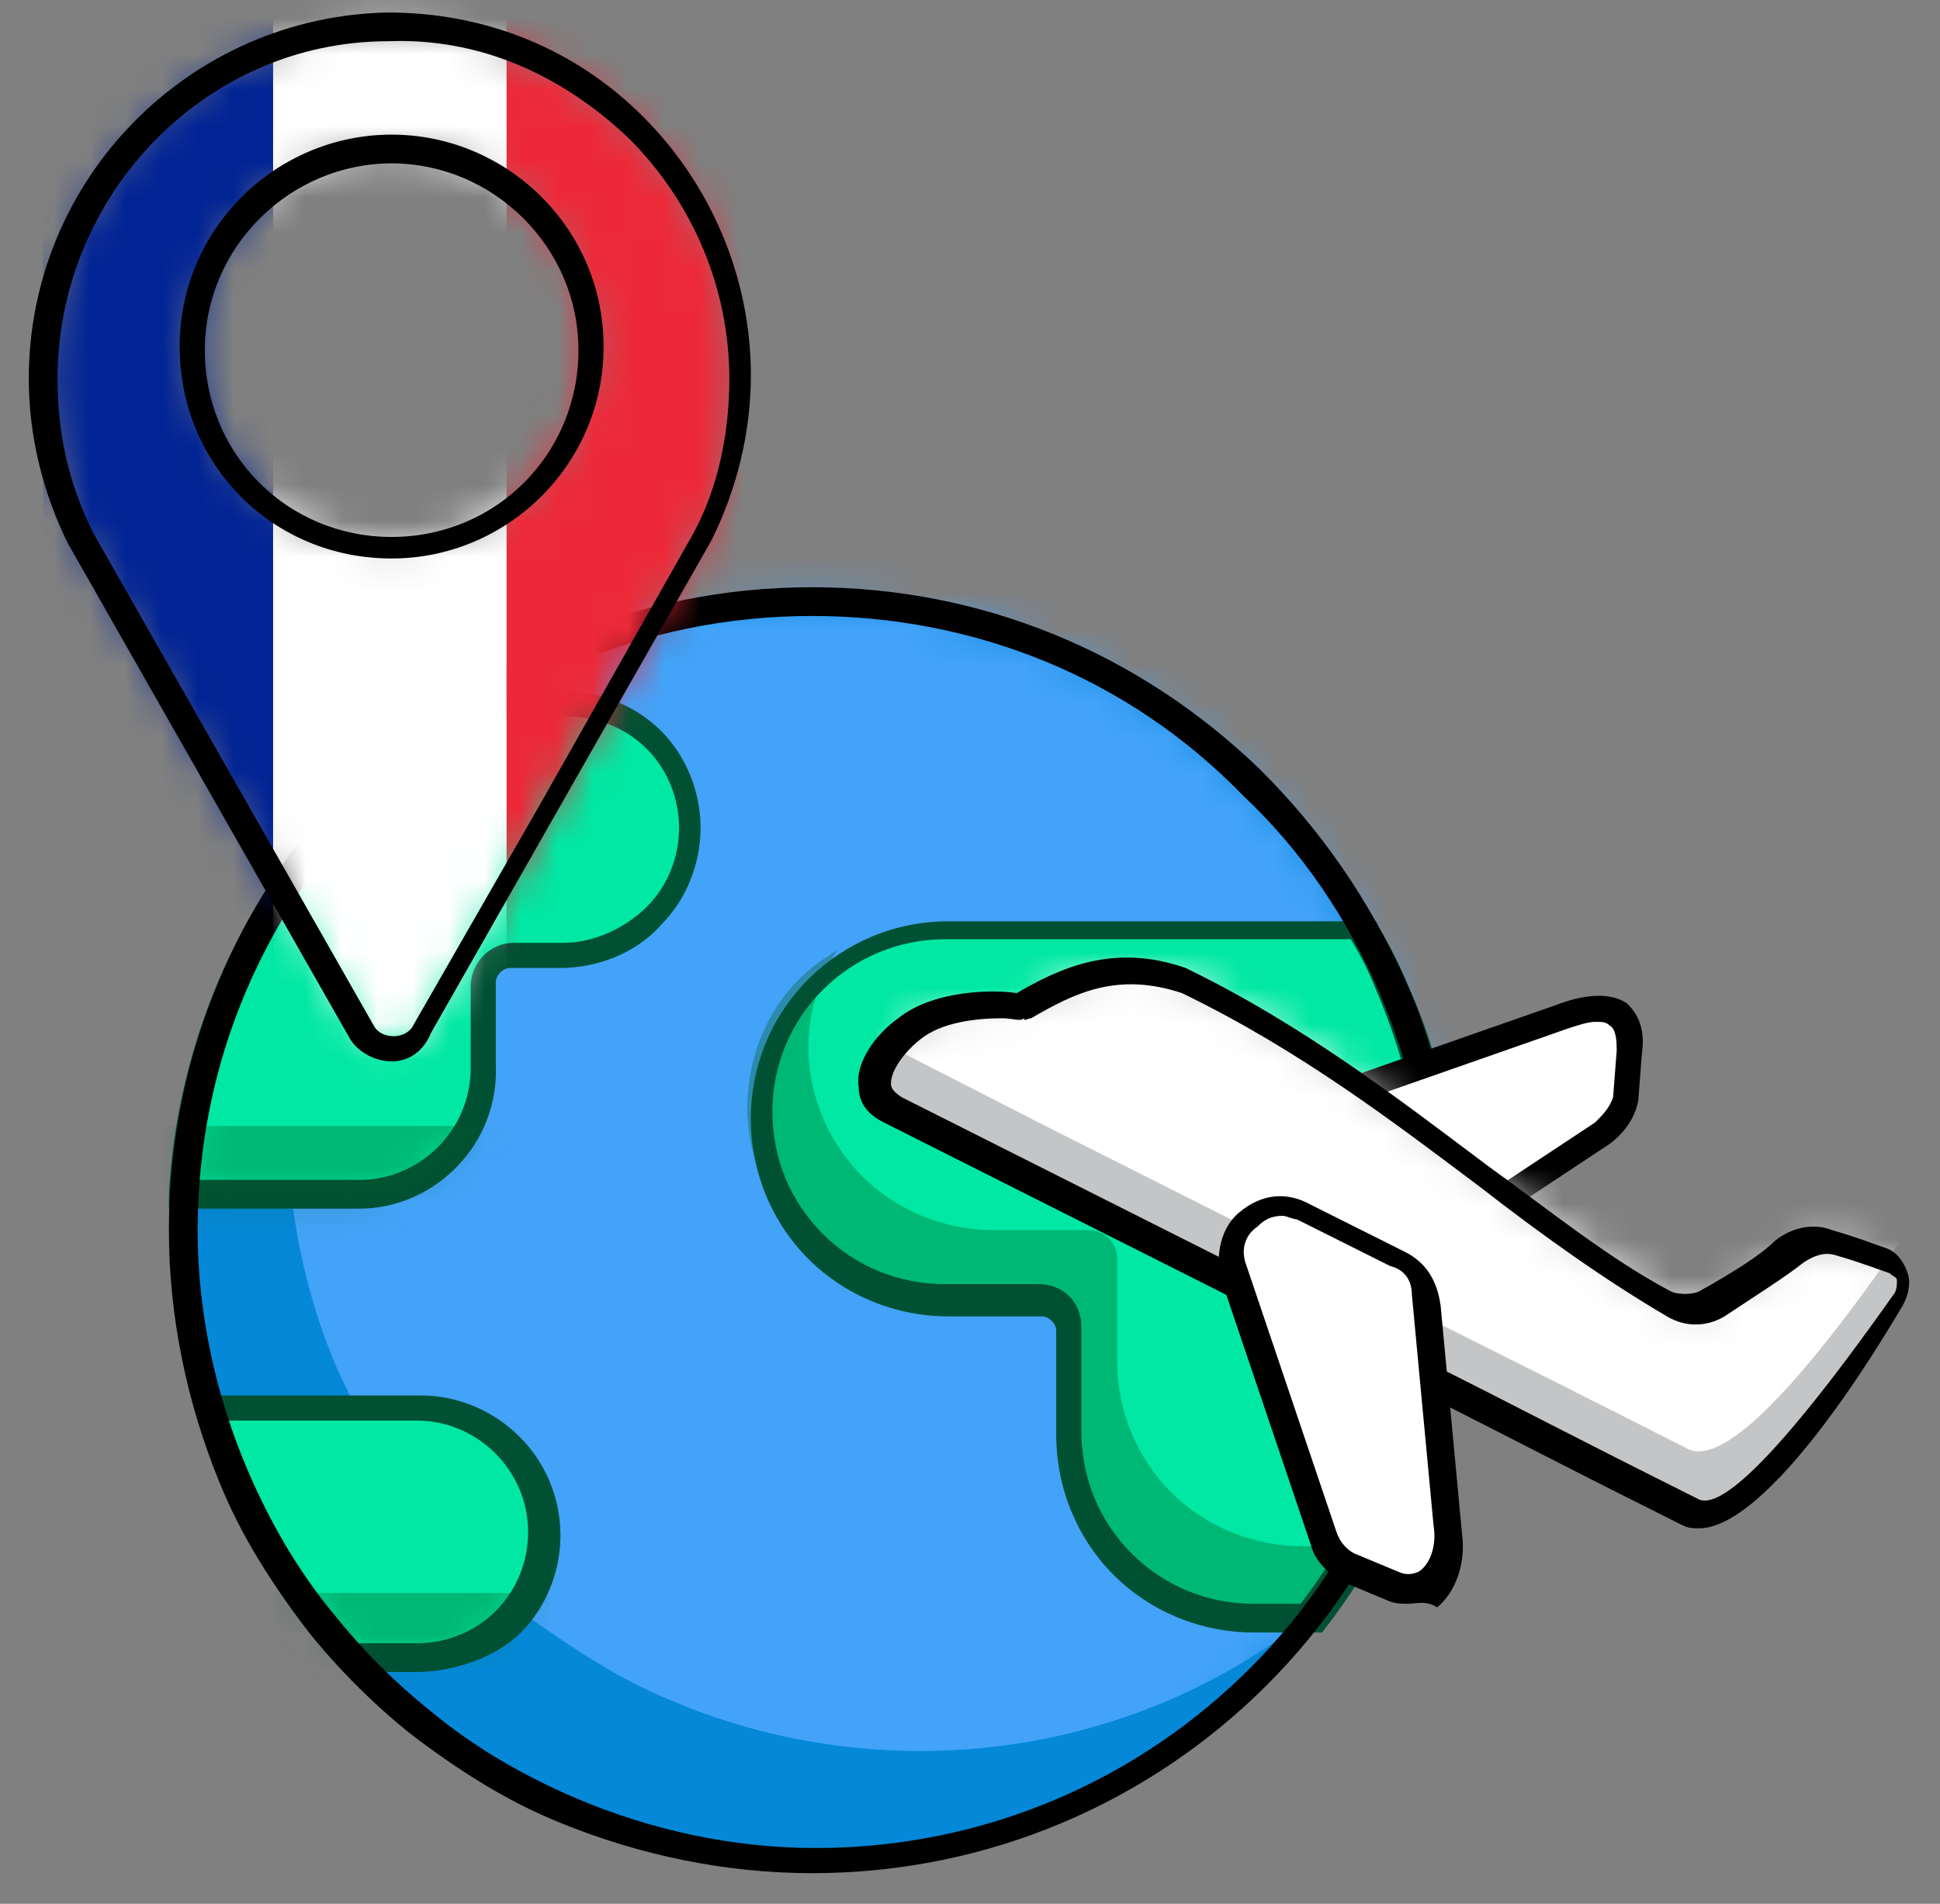 <svg width="54" height="53" viewBox="0 0 54 53" fill="none" xmlns="http://www.w3.org/2000/svg">
<rect x="0" y="0" width="54" height="53" fill="#808080" stroke="none"/>
<path d="M40.102 34.248C40.102 43.948 32.302 51.748 22.602 51.748C20.202 51.748 17.802 51.248 15.702 50.348C14.202 49.748 12.902 48.847 11.602 47.947C10.602 47.148 9.702 46.248 8.902 45.248C7.902 44.048 7.102 42.648 6.402 41.148C5.502 39.048 5.002 36.748 5.002 34.248C5.002 24.548 12.802 16.748 22.502 16.748C27.302 16.748 31.602 18.648 34.702 21.748C36.302 23.348 37.702 25.247 38.602 27.448C39.602 29.547 40.102 31.848 40.102 34.248Z" fill="#0588D8"/>
<mask id="mask0_3092_9751" style="mask-type:luminance" maskUnits="userSpaceOnUse" x="5" y="16" width="36" height="36">
<path d="M40.102 34.248C40.102 43.948 32.302 51.748 22.602 51.748C20.202 51.748 17.802 51.248 15.702 50.348C14.202 49.748 12.902 48.847 11.602 47.947C10.602 47.148 9.702 46.248 8.902 45.248C7.902 44.048 7.102 42.648 6.402 41.148C5.502 39.048 5.002 36.748 5.002 34.248C5.002 24.548 12.802 16.748 22.502 16.748C27.302 16.748 31.602 18.648 34.702 21.748C36.302 23.348 37.702 25.247 38.602 27.448C39.602 29.547 40.102 31.848 40.102 34.248Z" fill="white"/>
</mask>
<g mask="url(#mask0_3092_9751)">
<path d="M43.102 31.248C43.102 40.948 35.302 48.748 25.602 48.748C23.202 48.748 20.802 48.248 18.702 47.348C17.202 46.748 15.902 45.847 14.602 44.947C13.602 44.148 12.702 43.248 11.902 42.248C10.902 41.048 10.102 39.648 9.402 38.148C8.502 36.048 8.002 33.748 8.002 31.248C8.002 21.548 15.802 13.748 25.502 13.748C30.302 13.748 34.602 15.648 37.702 18.748C39.302 20.348 40.702 22.247 41.602 24.448C42.602 26.547 43.102 28.848 43.102 31.248Z" fill="#43A3F9"/>
</g>
<path d="M15.101 42.648C15.101 43.648 14.701 44.448 14.101 45.148C13.501 45.848 12.601 46.148 11.601 46.148H9.701C7.901 44.148 6.501 41.848 5.701 39.148H11.501C13.501 39.148 15.101 40.748 15.101 42.648Z" fill="#00E8A3"/>
<mask id="mask1_3092_9751" style="mask-type:luminance" maskUnits="userSpaceOnUse" x="5" y="39" width="11" height="8">
<path d="M15.101 42.648C15.101 43.648 14.701 44.448 14.101 45.148C13.501 45.848 12.601 46.148 11.601 46.148H9.701C7.901 44.148 6.501 41.848 5.701 39.148H11.501C13.501 39.148 15.101 40.748 15.101 42.648Z" fill="white"/>
</mask>
<g mask="url(#mask1_3092_9751)">
<g opacity="0.35">
<path d="M15.301 44.348H5.801V47.548H15.301V44.348Z" fill="#005E1F"/>
</g>
</g>
<path d="M11.6 46.548H9.6L9.5 46.448C7.6 44.448 6.2 41.948 5.5 39.348L5.4 38.848H11.7C13.8 38.848 15.6 40.548 15.6 42.748C15.6 43.748 15.2 44.748 14.5 45.448C13.8 46.148 12.6 46.548 11.6 46.548ZM9.9 45.748H11.6C12.4 45.748 13.2 45.448 13.8 44.848C14.4 44.248 14.7 43.448 14.7 42.648C14.7 40.948 13.3 39.548 11.6 39.548H6.3C7 41.848 8.3 43.948 9.9 45.748Z" fill="#005134"/>
<path d="M19.201 23.148C19.201 25.048 17.602 26.648 15.701 26.648H14.302C13.802 26.648 13.502 27.048 13.502 27.448V29.748C13.502 31.648 11.902 33.248 10.002 33.248H5.102C5.402 27.548 8.502 22.648 13.002 19.648H15.802C16.802 19.648 17.602 20.048 18.302 20.648C18.902 21.248 19.302 22.148 19.201 23.148Z" fill="#00E8A3"/>
<path d="M10.001 33.648H4.701V33.248C5.001 27.648 8.001 22.448 12.701 19.348L12.801 19.248H15.701C16.701 19.248 17.701 19.648 18.401 20.348C19.101 21.048 19.501 22.047 19.501 23.047C19.501 24.047 19.101 25.048 18.401 25.748C17.701 26.548 16.601 26.948 15.601 26.948H14.201C14.001 26.948 13.801 27.148 13.801 27.348V29.648C13.901 31.848 12.101 33.648 10.001 33.648ZM5.501 32.848H10.001C11.701 32.848 13.101 31.448 13.101 29.748V27.448C13.101 26.848 13.601 26.248 14.301 26.248H15.701C16.501 26.248 17.401 25.848 18.001 25.248C18.601 24.648 18.901 23.848 18.901 23.047C18.901 22.247 18.601 21.448 18.001 20.848C17.401 20.248 16.601 19.948 15.801 19.948H13.101C8.801 22.948 6.001 27.648 5.501 32.848Z" fill="#005134"/>
<mask id="mask2_3092_9751" style="mask-type:luminance" maskUnits="userSpaceOnUse" x="5" y="19" width="15" height="15">
<path d="M19.201 23.148C19.201 25.048 17.602 26.648 15.701 26.648H14.302C13.802 26.648 13.502 27.048 13.502 27.448V29.748C13.502 31.648 11.902 33.248 10.002 33.248H5.102C5.402 27.548 8.502 22.648 13.002 19.648H15.802C16.802 19.648 17.602 20.048 18.302 20.648C18.902 21.248 19.302 22.148 19.201 23.148Z" fill="white"/>
</mask>
<g mask="url(#mask2_3092_9751)">
<g opacity="0.35">
<path d="M14.602 31.348H3.502V34.548H14.602V31.348Z" fill="#005E1F"/>
</g>
</g>
<path d="M40.102 34.248C40.102 38.248 38.702 42.048 36.402 44.948H34.902C33.502 44.948 32.202 44.348 31.201 43.448C30.302 42.548 29.701 41.248 29.701 39.848V36.948C29.701 36.448 29.302 36.148 28.902 36.148H26.302C24.902 36.148 23.602 35.548 22.602 34.648C21.702 33.748 21.102 32.448 21.102 31.048C21.102 28.148 23.402 25.848 26.302 25.848H37.902C38.202 26.348 38.401 26.948 38.702 27.448C39.602 29.548 40.102 31.848 40.102 34.248Z" fill="#00E8A3"/>
<g opacity="0.35">
<path d="M23.301 26.448C22.801 27.248 22.501 28.148 22.501 29.148C22.501 30.548 23.101 31.848 24.001 32.748C24.901 33.648 26.201 34.248 27.701 34.248H30.301C30.801 34.248 31.101 34.648 31.101 35.048V37.948C31.101 39.348 31.701 40.648 32.601 41.548C33.501 42.448 34.801 43.048 36.301 43.048H37.801L36.101 44.748H34.601C33.201 44.748 31.901 44.148 30.901 43.248C30.001 42.348 29.401 41.048 29.401 39.648V36.748C29.401 36.248 29.001 35.948 28.601 35.948H26.001C24.601 35.948 23.301 35.348 22.301 34.448C21.401 33.548 20.801 32.248 20.801 30.848C20.801 29.148 21.601 27.548 23.001 26.648" fill="#005E1F"/>
</g>
<path d="M36.6 45.448H34.9C33.4 45.448 32 44.848 31 43.848C30 42.848 29.4 41.448 29.4 39.948V37.048C29.4 36.848 29.2 36.648 29 36.648H26.4C24.9 36.648 23.5 36.048 22.5 35.048C21.5 34.048 20.9 32.648 20.9 31.148C20.9 28.048 23.4 25.648 26.4 25.648H38.3L38.4 25.848C38.7 26.348 39 26.948 39.2 27.448C40.2 29.648 40.6 32.048 40.6 34.448C40.6 38.448 39.3 42.248 36.8 45.448H36.6ZM26.3 26.148C23.7 26.148 21.5 28.248 21.5 30.948C21.5 32.248 22 33.448 22.9 34.348C23.8 35.248 25 35.748 26.3 35.748H28.9C29.6 35.748 30.1 36.248 30.1 36.948V39.848C30.1 41.148 30.6 42.348 31.5 43.248C32.4 44.148 33.6 44.648 34.9 44.648H36.2C38.5 41.648 39.7 38.048 39.7 34.248C39.7 31.948 39.2 29.648 38.3 27.548C38.1 27.048 37.9 26.648 37.6 26.148H26.3Z" fill="#005134"/>
<path d="M22.601 52.148C20.201 52.148 17.801 51.648 15.601 50.748C14.101 50.148 12.701 49.248 11.401 48.248C10.401 47.448 9.401 46.448 8.601 45.448C7.601 44.148 6.701 42.748 6.101 41.248C5.201 39.048 4.701 36.648 4.701 34.248C4.701 24.348 12.701 16.348 22.601 16.348C27.301 16.348 31.701 18.148 35.101 21.448C36.801 23.148 38.101 25.048 39.101 27.248C40.101 29.448 40.501 31.848 40.501 34.248C40.501 44.148 32.501 52.148 22.601 52.148ZM22.601 17.148C13.101 17.148 5.501 24.848 5.501 34.248C5.501 36.548 6.001 38.848 6.901 40.948C7.501 42.348 8.301 43.748 9.301 44.948C10.101 45.948 11.001 46.848 12.001 47.648C13.201 48.648 14.601 49.448 16.001 50.048C18.101 50.948 20.401 51.448 22.701 51.448C32.201 51.448 39.801 43.748 39.801 34.348C39.801 32.048 39.301 29.748 38.401 27.648C37.501 25.548 36.201 23.648 34.601 22.148C31.401 18.848 27.101 17.148 22.601 17.148Z" fill="black"/>
<mask id="mask3_3092_9751" style="mask-type:luminance" maskUnits="userSpaceOnUse" x="1" y="0" width="20" height="30">
<path d="M10.801 0.748C5.501 0.748 1.201 5.148 1.201 10.548C1.201 12.148 1.601 13.648 2.201 14.948L6.501 22.548L10.001 28.648C10.401 29.348 11.401 29.348 11.801 28.648L15.301 22.548L19.601 14.948C20.301 13.648 20.601 12.148 20.601 10.548C20.601 5.048 16.201 0.648 10.801 0.748ZM10.901 15.148C7.801 15.148 5.401 12.648 5.401 9.648C5.401 6.648 7.901 4.148 10.901 4.148C13.901 4.148 16.401 6.648 16.401 9.648C16.401 12.648 13.901 15.148 10.901 15.148Z" fill="white"/>
</mask>
<g mask="url(#mask3_3092_9751)">
<path d="M7.701 -2.252H1.201V30.948H7.701V-2.252Z" fill="#002395"/>
<path d="M14.102 -2.252H7.602V30.948H14.102V-2.252Z" fill="white"/>
<path d="M20.602 -2.252H14.102V30.948H20.602V-2.252Z" fill="#ED2939"/>
</g>
<path d="M10.901 29.548C10.401 29.548 9.901 29.248 9.701 28.848L1.901 15.148C1.201 13.748 0.801 12.148 0.801 10.548C0.801 4.948 5.301 0.448 10.801 0.348C13.501 0.348 16.001 1.348 17.901 3.248C19.801 5.148 20.901 7.748 20.901 10.448C20.901 12.048 20.501 13.648 19.801 15.048L12.001 28.748C11.801 29.248 11.401 29.548 10.901 29.548ZM10.801 1.148C5.701 1.148 1.601 5.448 1.601 10.548C1.601 12.048 1.901 13.448 2.601 14.848L10.401 28.548C10.601 28.948 11.301 28.948 11.501 28.548L15.001 22.448L19.301 14.848C20.001 13.548 20.301 12.048 20.301 10.548C20.301 8.048 19.301 5.648 17.501 3.848C15.601 2.048 13.301 1.048 10.801 1.148ZM10.901 15.548C7.601 15.548 5.001 12.948 5.001 9.648C5.001 6.348 7.701 3.748 10.901 3.748C14.101 3.748 16.801 6.348 16.801 9.648C16.801 12.948 14.101 15.548 10.901 15.548ZM10.901 4.548C8.101 4.548 5.701 6.848 5.701 9.748C5.701 12.648 8.001 14.948 10.901 14.948C13.801 14.948 16.101 12.648 16.101 9.748C16.101 6.848 13.701 4.548 10.901 4.548Z" fill="black"/>
<path d="M36.501 31.448L35.901 34.347C35.601 35.547 37.001 36.547 38.101 35.847L44.601 31.547C44.901 31.348 45.101 31.047 45.201 30.648L45.301 29.348C45.401 28.047 44.501 27.948 43.401 28.348L37.401 30.448C37.001 30.547 36.6 30.948 36.501 31.448Z" fill="white"/>
<path d="M37.301 36.447C37.001 36.447 36.601 36.347 36.301 36.148C35.701 35.748 35.401 35.048 35.601 34.248L36.201 31.348C36.301 30.748 36.801 30.247 37.401 30.047L43.401 27.948C44.201 27.648 44.901 27.648 45.301 27.948C45.601 28.247 45.801 28.648 45.701 29.348L45.601 30.648C45.501 31.148 45.201 31.548 44.801 31.848L38.301 36.148C37.901 36.347 37.601 36.447 37.301 36.447ZM44.401 28.448C44.201 28.448 43.901 28.547 43.601 28.648L37.601 30.748C37.301 30.848 37.001 31.148 36.901 31.547L36.301 34.447C36.201 34.947 36.501 35.347 36.701 35.547C37.001 35.748 37.401 35.847 37.901 35.547L44.401 31.248C44.601 31.048 44.801 30.848 44.901 30.547L45.001 29.248C45.001 29.048 45.001 28.648 44.801 28.547C44.701 28.448 44.601 28.448 44.401 28.448Z" fill="black"/>
<path d="M33.001 27.247C31.101 26.648 29.701 27.247 28.501 28.047C28.001 27.948 26.301 27.948 25.301 28.648C24.401 29.348 23.901 30.448 24.801 30.848L29.301 33.148C42.201 39.648 40.101 38.547 47.001 42.047C48.301 42.648 51.301 38.547 52.901 36.248C53.201 35.847 53.101 35.248 52.701 35.148C52.201 34.947 51.701 34.748 51.201 34.648C50.801 34.547 50.301 34.648 49.901 34.847C49.401 35.248 48.701 35.748 47.701 36.248C47.301 36.447 46.901 36.447 46.501 36.248C42.501 34.047 38.701 30.047 33.001 27.247Z" fill="#C4C5C6"/>
<mask id="mask4_3092_9751" style="mask-type:luminance" maskUnits="userSpaceOnUse" x="24" y="27" width="30" height="16">
<path d="M33.001 27.247C31.101 26.648 29.701 27.247 28.501 28.047C28.001 27.948 26.301 27.948 25.301 28.648C24.401 29.348 23.901 30.448 24.801 30.848L29.301 33.148C42.201 39.648 40.101 38.547 47.001 42.047C48.301 42.648 51.301 38.547 52.901 36.248C53.201 35.847 53.101 35.248 52.701 35.148C52.201 34.947 51.701 34.748 51.201 34.648C50.801 34.547 50.301 34.648 49.901 34.847C49.401 35.248 48.701 35.748 47.701 36.248C47.301 36.447 46.901 36.447 46.501 36.248C42.501 34.047 38.701 30.047 33.001 27.247Z" fill="white"/>
</mask>
<g mask="url(#mask4_3092_9751)">
<path d="M33.001 25.547C31.101 24.948 29.701 25.547 28.501 26.348C28.001 26.247 26.301 26.247 25.301 26.948C24.401 27.648 23.901 28.747 24.801 29.148L29.301 31.448C42.201 37.947 40.101 36.847 47.001 40.347C48.301 40.947 51.301 36.847 52.901 34.547C53.201 34.148 53.101 33.547 52.701 33.447C52.201 33.248 51.701 33.047 51.201 32.947C50.801 32.847 50.301 32.947 49.901 33.148C49.401 33.547 48.701 34.047 47.701 34.547C47.301 34.748 46.901 34.748 46.501 34.547C42.501 32.248 38.701 28.247 33.001 25.547Z" fill="white"/>
</g>
<path d="M47.301 42.547C47.101 42.547 47.001 42.547 46.801 42.447C42.801 40.447 41.901 39.948 39.301 38.648L24.601 31.248C24.201 31.048 23.901 30.748 23.901 30.248C23.801 29.648 24.301 28.848 25.001 28.348C26.001 27.548 27.701 27.548 28.301 27.648C29.501 26.948 31.001 26.247 33.001 26.948C36.301 28.547 39.001 30.648 41.401 32.447C43.201 33.748 44.801 35.047 46.501 35.947C46.701 36.047 47.101 36.047 47.301 35.947C48.201 35.447 49.001 34.947 49.401 34.547C49.901 34.148 50.501 34.048 51.001 34.248C51.701 34.448 52.201 34.648 52.501 34.748C52.801 34.848 53.001 35.148 53.101 35.447C53.201 35.748 53.101 36.148 52.901 36.447C50.701 40.148 48.601 42.547 47.301 42.547ZM27.901 28.348C27.201 28.348 26.201 28.448 25.601 28.948C25.101 29.348 24.801 29.848 24.801 30.148C24.801 30.248 24.801 30.348 25.101 30.547L39.801 37.947C42.401 39.248 43.301 39.748 47.301 41.748C47.801 41.948 49.101 41.148 52.701 36.047C52.801 35.947 52.801 35.748 52.801 35.648C52.801 35.548 52.701 35.547 52.601 35.447C52.301 35.347 51.801 35.148 51.101 34.947C50.801 34.847 50.501 34.948 50.201 35.148C49.701 35.548 48.901 36.048 48.001 36.648C47.501 36.948 46.901 36.948 46.401 36.648C44.701 35.648 43.001 34.447 41.201 33.047C38.801 31.247 36.201 29.248 32.901 27.648C31.101 27.048 29.901 27.648 28.701 28.348C28.601 28.348 28.501 28.448 28.501 28.348C28.401 28.448 28.201 28.348 27.901 28.348Z" fill="black"/>
<path d="M38.901 34.948L36.301 33.648C35.201 33.048 33.901 34.148 34.301 35.348L36.801 42.748C36.901 43.148 37.2 43.448 37.501 43.548L38.701 44.148C39.701 44.648 40.301 43.548 40.201 42.548L39.601 36.148C39.601 35.648 39.301 35.148 38.901 34.948Z" fill="white"/>
<path d="M39.2 44.648C39.001 44.648 38.8 44.648 38.6 44.547L37.401 44.047C37.001 43.847 36.6 43.447 36.501 43.047L34.001 35.648C33.8 34.947 34.001 34.148 34.501 33.748C35.1 33.248 35.8 33.148 36.501 33.547L39.1 34.848C39.7 35.148 40.001 35.648 40.1 36.348L40.7 42.748C40.8 43.547 40.501 44.347 40.001 44.748C39.7 44.547 39.401 44.648 39.2 44.648ZM35.7 33.848C35.401 33.848 35.2 33.947 35.001 34.148C34.7 34.347 34.501 34.748 34.7 35.248L37.2 42.648C37.3 42.947 37.501 43.148 37.7 43.248L38.901 43.748C39.1 43.847 39.3 43.847 39.501 43.748C39.8 43.547 40.001 43.047 39.901 42.447L39.3 36.047C39.3 35.648 39.1 35.347 38.7 35.248L36.1 33.947C36.001 33.947 35.8 33.848 35.7 33.848Z" fill="black"/>
</svg>
